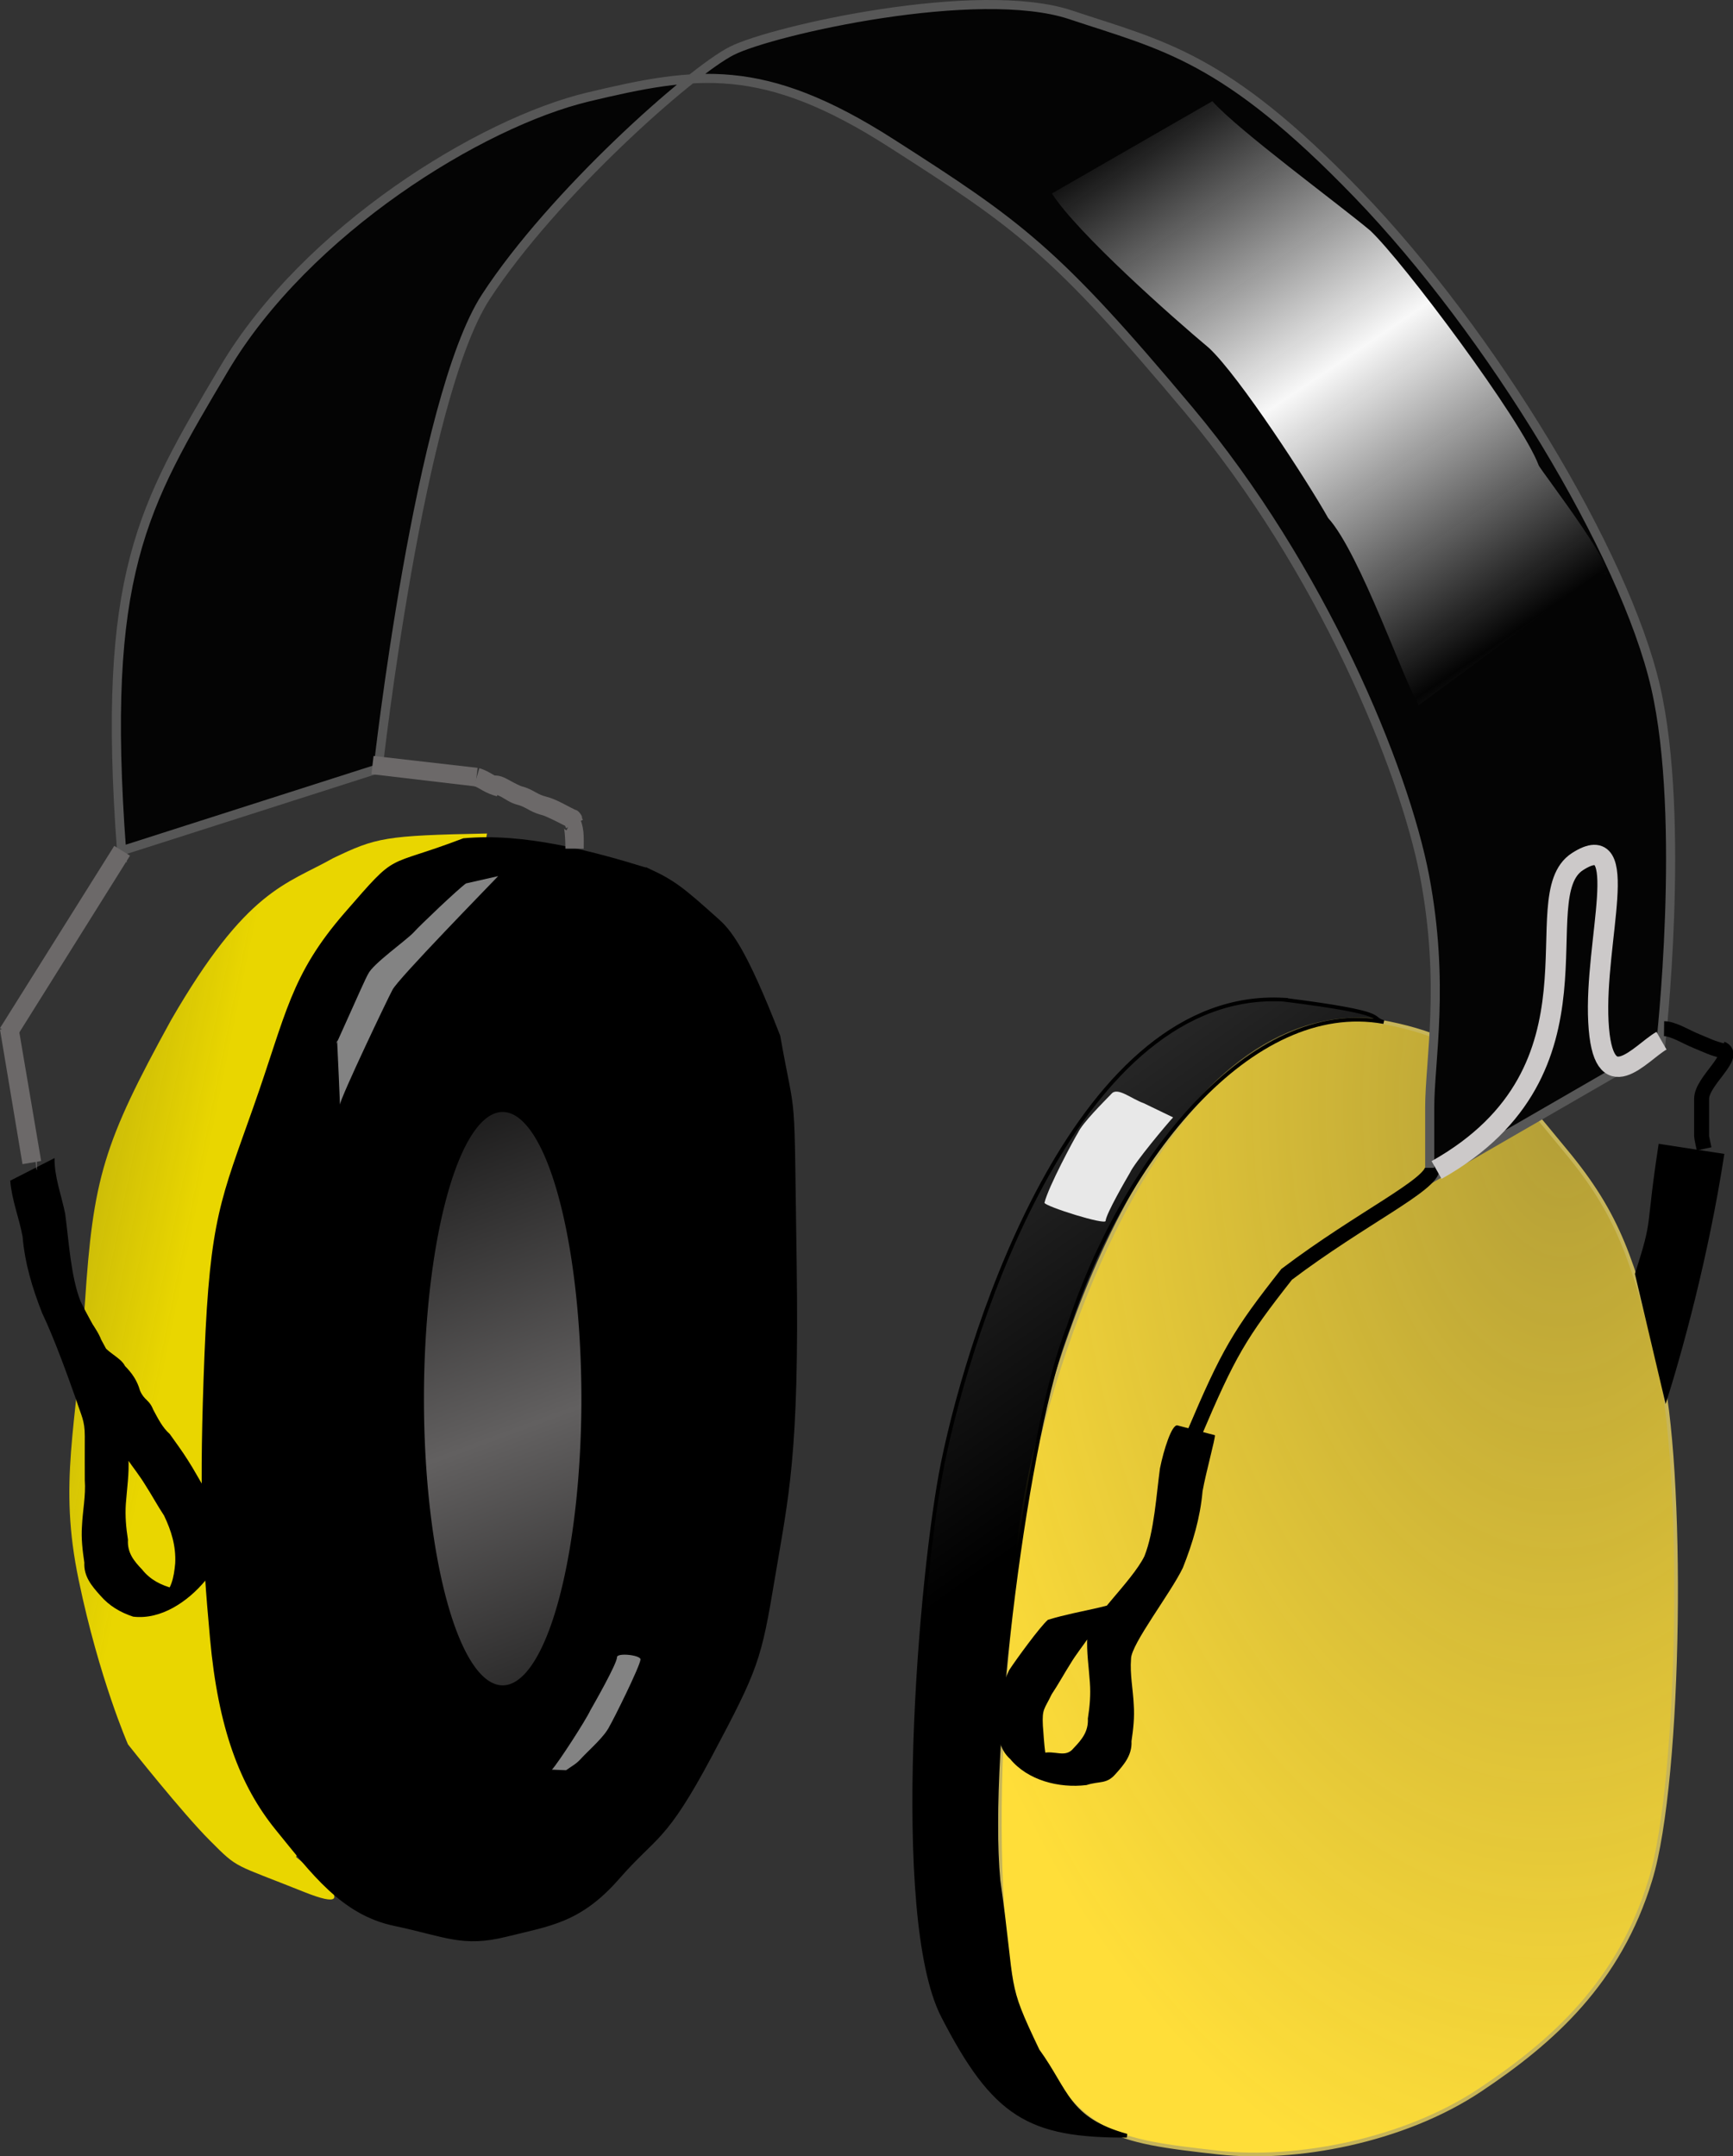 <svg xmlns="http://www.w3.org/2000/svg" viewBox="0 0 154.11 191.8" version="1.0"><rect x="0" y="0" width="154.11" height="191.8" fill="#333333" stroke="none"/><defs><linearGradient id="b" y2="210.79" gradientUnits="userSpaceOnUse" y1="239.36" gradientTransform="matrix(.644 0 0 1.553 20.006 222.67)" x2="393.49" x1="401.96"><stop offset="0"/><stop offset="1" stop-opacity="0"/></linearGradient><linearGradient id="c" y2="154.11" gradientUnits="userSpaceOnUse" y1="194.68" gradientTransform="matrix(.627 0 0 1.594 108.36 278.73)" x2="97.103" x1="175.17"><stop offset="0" stop-color="#e9d600"/><stop offset="1" stop-color="#e9d600" stop-opacity="0"/></linearGradient><linearGradient id="d" y2="174.82" spreadMethod="reflect" gradientUnits="userSpaceOnUse" y1="153.11" gradientTransform="scale(.524 1.909)" x2="255.01" x1="252.79"><stop offset="0" stop-color="#626060"/><stop offset="1" stop-color="#626060" stop-opacity="0"/></linearGradient><linearGradient id="e" y2="185.97" spreadMethod="reflect" gradientUnits="userSpaceOnUse" y1="209.4" gradientTransform="matrix(1.032 0 0 .969 110.41 280.88)" x2="180.35" x1="197.19"><stop offset="0" stop-color="#f8f8f8"/><stop offset="1" stop-color="#f8f8f8" stop-opacity="0"/></linearGradient><radialGradient id="a" fx="424.24" fy="245.66" gradientUnits="userSpaceOnUse" cy="245.05" cx="421.23" gradientTransform="matrix(.773 0 0 1.294 20.006 222.67)" r="77.253"><stop offset="0" stop-color="#ffde39" stop-opacity=".626"/><stop offset="1" stop-color="#ffde39"/></radialGradient></defs><path d="M330.42 532.89c-18.18-1.01-27.78 28.79-30.3 41.16-2.03 9.95-4.55 40.41 0 49.24 4.54 8.84 7.51 9.31 16.92 10.36 6.82.76 16.41-1.01 23.23-5.56 6.47-4.31 12.38-9.59 15.15-18.69 2.76-9.02 3.03-36.87.76-45.96s-3.53-13.17-8.33-18.94c-5.05-6.06-7.58-10.1-17.43-11.61z" fill-rule="evenodd" stroke="#c7b559" stroke-width=".25pt" fill="url(#a)" transform="translate(-208.66 -442.18)"/><path d="M10.81 75.68c-1.82-24.64 1.83-30.57 9.12-42.88 7.3-12.32 22.82-21.9 32.4-24.18s15.51-3.2 26.91 4.1c11.41 7.3 14.6 9.58 26.46 23.73 11.86 14.14 19.16 31.93 20.99 41.51 1.82 9.58.45 16.42.45 20.53v6.39l20.53-11.86s2.28-20.08-.45-31.94c-2.74-11.86-14.6-31.48-26.46-43.79C108.89 4.97 103.42 4.06 95.21 1.32S68.75 2.69 65.1 4.51c-3.65 1.83-15.97 12.78-21.9 21.9s-9.58 41.97-9.58 41.97l-22.81 7.3z" fill-rule="evenodd" stroke="#575757" stroke-width=".81" fill="#040404"/><path d="M322.82 531.1c-18.19-1.01-27.78 28.79-30.31 41.17-2.03 9.95-4.54 40.4 0 49.24 4.55 8.84 7.66 10.67 16.35 10.64-5.29-1.47-5.3-3.97-7.92-7.58-3.03-6.33-2.05-4.96-3.49-15.13-1.09-11.45 2.55-40.09 6.21-49.17 4.92-15.02 16.25-29.31 28.05-27.18-1.37-.37.88-.76-8.89-1.99z" fill-rule="evenodd" stroke="#000" stroke-width=".25pt" fill="url(#b)" transform="translate(-208.66 -442.18)"/><path d="M251.97 516.32c-9.12.18-9.85.36-13.68 2.19-4.2 2.37-7.67 2.73-14.42 14.41-6.02 10.95-6.93 14.05-7.66 25.18-.73 11.14-2.38 15.88-.55 24.64 1.82 8.76 4.38 14.6 4.38 14.6s4.83 6.11 7.3 8.57c2.55 2.56 2 2.01 8.39 4.57 6.39 2.55-.73-3.11-.73-3.11l16.97-91.05z" fill-rule="evenodd" fill="url(#c)" transform="translate(-208.66 -442.18)"/><path d="M57.6 77.39c-5.08-1.57-11.04-3.15-16.36-2.66-7.18 2.74-5.6.97-10.44 6.54s-5.18 8.96-8.09 17.2c-2.9 8.23-3.87 9.93-4.36 22.04-.48 12.11-.24 17.2.49 25.19.72 8 2.66 13.08 5.81 16.96 3.15 3.87 5.82 7.51 10.42 8.48s6.05 1.93 9.93.97c3.88-.97 6.54-1.22 9.93-5.09 3.39-3.88 4.12-3.15 8.24-10.9s4.36-8.48 5.57-15.75c1.21-7.26 2.18-10.9 1.94-27.85-.25-16.96 0-12.12-1.46-20.35-3.05-7.84-4.37-9.39-5.57-10.42-3-2.69-3.77-3.31-6.05-4.36z" fill-rule="evenodd" stroke="#000" stroke-width=".25pt"/><path d="M148 285.86a7 25.5 0 11-14 0 7 25.5 0 1114 0z" transform="translate(-96.3 -161.45)" fill-rule="evenodd" fill="url(#d)"/><path d="M44.3 77.93c-.56.6-9 9.23-9.4 10.12-.32.56-4.64 9.61-4.68 10.24.05.43-.22-5.31-.24-5.71-.64 1.67 2.41-5.39 2.76-5.95.42-.9 3.32-2.93 4.04-3.69.53-.6 4-3.9 4.66-4.36l2.86-.65z" fill="#838383"/><path d="M4.85 103.01c-.02 1.7.62 3.32.95 4.97.31 2.33.5 5.6 1.37 7.79 1.1 2.26 2.53 4.36 3.43 6.72.46 1.4.51 2.86.51 4.32-.01 1.31.32 1.56.31 2.87.08 1.37-.13 2.73-.23 4.09-.07 1.08.02 2.13.19 3.19-.07 1.14.51 1.87 1.25 2.64.75.94 1.68 1.39 2.8 1.7 4.36-1.27-3.36 3.13-1.19.97 1.02-.84 1.22-1.95 1.34-3.2.08-1.54-.34-2.9-.99-4.26-.59-.89-1.1-1.84-1.68-2.74-.48-.79-1.06-1.52-1.59-2.28-.7-.61-1.07-1.44-1.5-2.25-.39-.91-.83-.83-1.21-1.74-.21-.87-.69-1.42-1.27-2.05-.4-.83-.7-1.69-.98-2.57-.03-.44-.02-1.72-.23-2.04l1.95-1.57c.28.38.9 1.34.99 1.84.25.82 1.68 1.31 2.04 2.09.63.64 1.09 1.3 1.34 2.19.38.89.82.79 1.17 1.69.43.79.8 1.57 1.48 2.18.53.75 1.09 1.5 1.58 2.28.6.92 1.1 1.9 1.69 2.83.68 1.43 1.15 2.83 1.11 4.44-.09 1.27-.2 2.58-1.21 3.47-1.55 1.87-3.95 3.52-6.43 3.22-1.15-.38-2.13-.96-2.93-1.89-.77-.86-1.47-1.69-1.41-2.92-.16-1.08-.29-2.15-.21-3.25.06-1.36.35-2.71.25-4.08-.01-1.31 0-2.61 0-3.92 0-1.42-.31-1.79-.74-3.16-.84-2.37-1.97-5.51-3.05-7.78-.87-2.21-1.54-4.42-1.74-6.8-.31-1.68-.97-3.28-1.1-4.98l3.94-2.01z"/><path d="M3.13 102.42s.05 1.66.15 1.66v-1.66h-.15zM10.16 75.24L0 91.45l1.41.88 10.15-16.22-1.4-.87z" fill-rule="evenodd" fill="#6c6969"/><path d="M1.63 91.3L0 91.58l2 11.97 1.66-.28L1.63 91.3zM33.22 67.24l-.19 1.62 9.25 1.09.19-1.65-9.25-1.06z" fill-rule="evenodd" fill="#6c6969"/><path d="M42.63 68.33l-.47 1.59c.44.14.97.64 2.03.91l.4-1.59c-.61-.16-1.04-.63-1.96-.91z" fill-rule="evenodd" fill="#6c6969"/><path d="M43.59 69.05l.47 1.59c-.11.03.15.04.53.25s.82.54 1.41.69c.36.09.57.21.88.37.3.17.7.39 1.28.54.35.08 1.31.57 1.84.84.12.06.17.09.25.12.03.08.05.13.09.22l1.5-.75c-.06-.12-.09-.14-.09-.15s.07-.11-.16-.41c-.22-.3-.38-.31-.46-.34-.09-.04-.18-.09-.38-.19-.44-.22-1.35-.76-2.19-.97-.39-.1-.6-.21-.9-.37-.31-.17-.69-.4-1.25-.54-.13-.03-.58-.25-1.03-.5-.46-.24-1.01-.62-1.79-.4z" fill-rule="evenodd" fill="#6c6969"/><path d="M51.09 72.39l-.71 1.47c-.3-.15-.25-.23-.22-.16.02.08.04.24.06.44.04.41.06.94.06 1.35h1.63c0-.42.02-.98-.03-1.5-.03-.27-.08-.53-.16-.79-.08-.25-.16-.57-.63-.81z" fill-rule="evenodd" fill="#6c6969"/><path d="M104.71 126.79c-.5-.13-1.23 2.18-1.56 3.83-.32 2.34-.51 5.61-1.38 7.8-1.1 2.26-5.09 5.85-5.08 7.15-.08 1.38.14 2.73.23 4.1.08 1.07-.01 2.13-.18 3.19.06 1.14-.52 1.86-1.26 2.63-.75.94-1.68.15-2.8.46-4.36-1.27 3.37 4.38 1.19 2.22-1.01-.84-1.01-3.41-1.13-4.66-.08-1.54.13-1.44.78-2.8.6-.9 1.11-1.84 1.68-2.74.48-.8 1.06-1.52 1.59-2.29.71-.61 5.81-3.58 6.02-3.9l-1.95-1.57c-.28.39-.89 1.35-.98 1.84-.26.83-3.8 1.14-6.69 2.03-.7.6-2.85 3.56-3.45 4.48-.68 1.43-1.15 2.83-1.1 4.45.08 1.26.19 2.57 1.2 3.46 1.55 1.88 4.31 2.61 6.78 2.31 1.16-.38 1.78-.05 2.58-.98.77-.85 1.48-1.69 1.42-2.92.16-1.08.28-2.14.2-3.24-.06-1.37-.35-2.71-.24-4.09 0-1.3 3.53-5.84 4.61-8.1.88-2.22 1.54-4.43 1.75-6.81.3-1.68 1.13-4.65 1.1-4.98l-3.33-.87z"/><path d="M147.5 101.74c-1.25 8.13-.42 6.27-2.11 11.57l2.73 11.58c1.43-4.49 3.8-13.01 5.22-22.25l-5.84-.9z" fill-rule="evenodd"/><path d="M147.98 91.5c.84.01 1.99.75 2.89 1.11.99.4 1.31.61 2.45.89" stroke="#000" stroke-width="1pt" fill="none"/><path d="M153.1 93.28c1.48.6-1.78 2.86-1.78 4.45v3.34c0 .12.17.89.22 1.12M127.38 103.88c0 1.51-6.32 4.45-12.96 9.47-4.2 5.34-5.16 6.96-8.26 14.26" stroke="#000" stroke-width="1pt" fill="none"/><path d="M49.08 157.41c.56-.6 3.01-4.39 3.42-5.28.32-.56 2.33-4.08 2.37-4.71-.05-.43 2.06-.22 2.09.18-.05.63-2.42 5.39-2.76 5.95-.43.9-1.71 2.01-2.43 2.77-.53.6-.77.67-1.43 1.14l-1.26-.05z" fill="#838383"/><path d="M104.32 99.39c-.56.6-3.44 4.04-3.84 4.93-.33.56-2.12 3.65-2.16 4.27.05.43-5.34-1.27-5.44-1.6.34-1.42 2.63-5.67 2.98-6.23.42-.9 2.27-2.73 2.99-3.48.54-.61 1.77.47 2.86.85l2.61 1.26z" fill="#e8e8e8"/><path d="M316.47 451.18c2.26 2.56 11.19 9.12 14.04 11.51 2.88 2.7 13.48 16.86 14.98 20.88.06.3 8.61 11.33 5.31 9.55l-15.97 11.78c-1.17-1.7-5.21-13.51-8.06-16.64-1.8-3.21-7.89-12.59-10.59-15.12-3.31-2.77-11.69-10.2-13.98-13.75l14.27-8.21z" fill="url(#e)" transform="translate(-208.66 -442.18)"/><path d="M127.75 104.07c15.92-8.94 7.7-24.32 12.53-27.43 4.92-3.17 1.48 7.11 1.86 14.25.37 7.14 3.72 2.76 5.61 1.68" stroke="#ccc9c9" stroke-width="1.81" fill="none"/></svg>